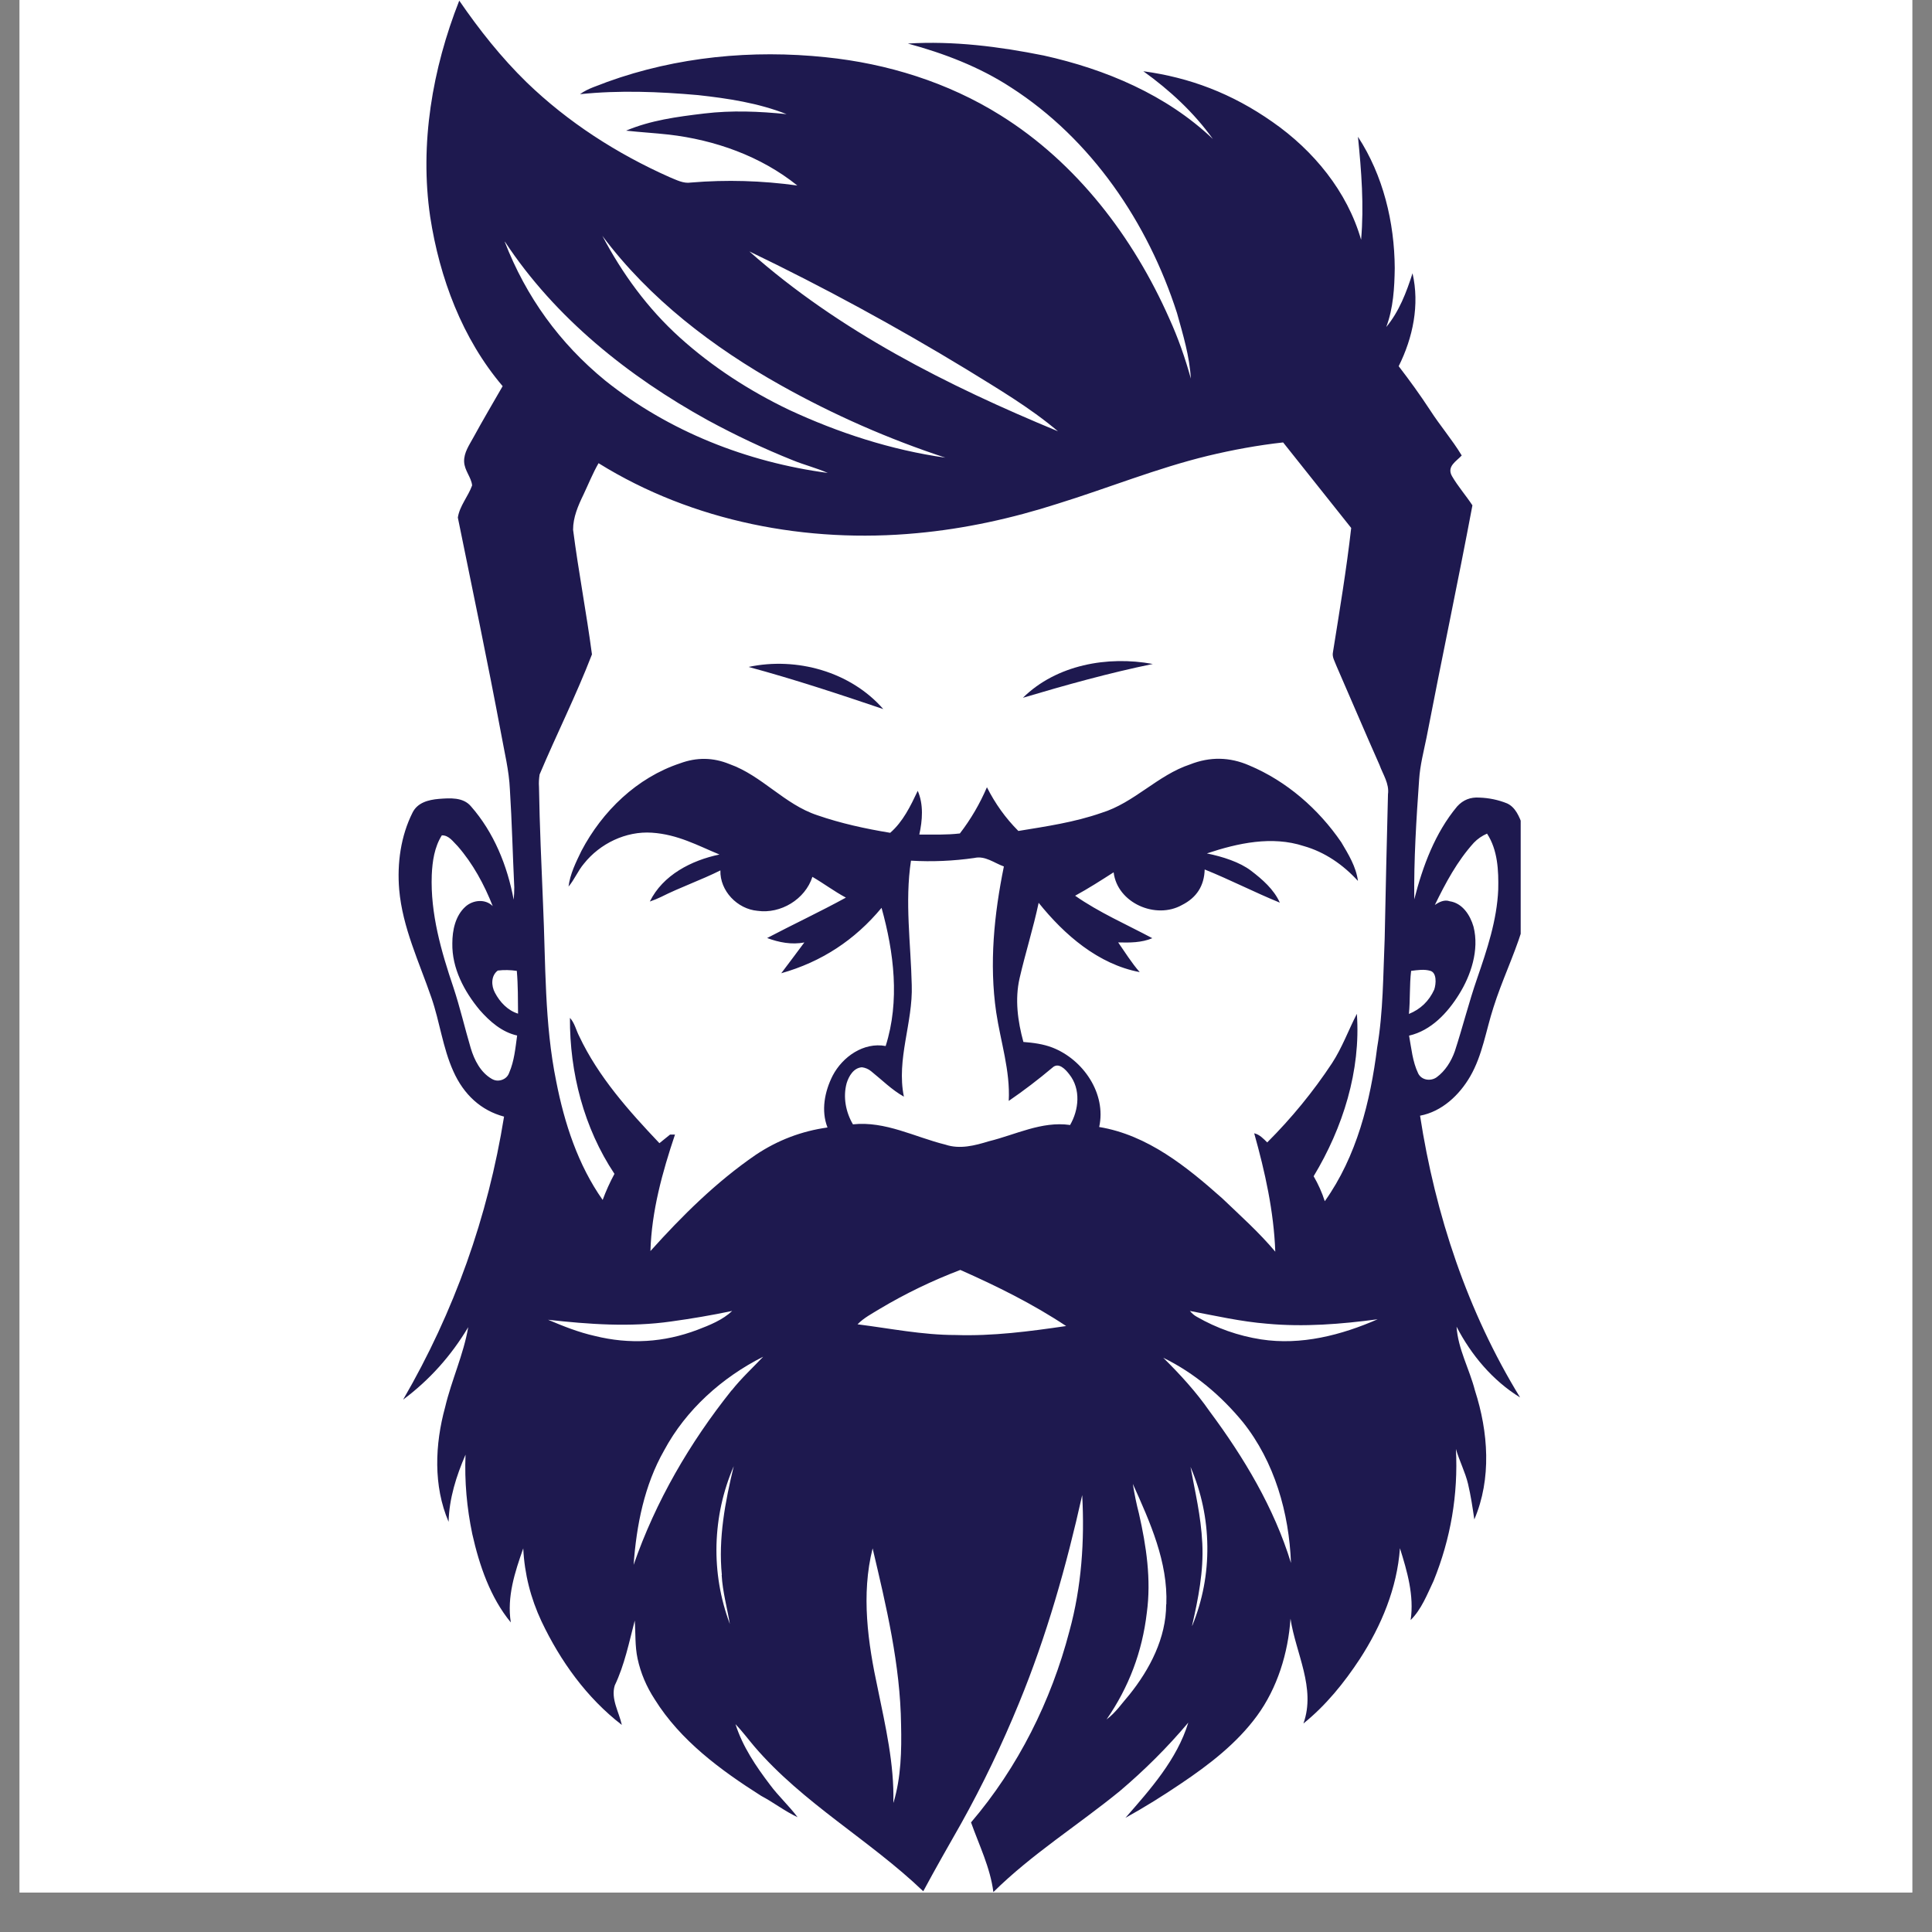 <svg xmlns="http://www.w3.org/2000/svg" xmlns:xlink="http://www.w3.org/1999/xlink" width="64" zoomAndPan="magnify" viewBox="0 0 48 48" height="64" preserveAspectRatio="xMidYMid meet" version="1.0"><rect x="0" y="0" width="48" height="48" fill="#808080" stroke="none"/><defs><clipPath id="6726f1441b"><path d="M 0.488 0 L 47.508 0 L 47.508 47.02 L 0.488 47.02 Z M 0.488 0 " clip-rule="nonzero"/></clipPath><clipPath id="b36b164a74"><path d="M 9.863 0 L 37.781 0 L 37.781 47.02 L 9.863 47.02 Z M 9.863 0 " clip-rule="nonzero"/></clipPath></defs><g clip-path="url(#6726f1441b)"><path fill="#ffffff" d="M 0.488 0 L 47.512 0 L 47.512 47.02 L 0.488 47.02 Z M 0.488 0 " fill-opacity="1" fill-rule="nonzero"/><path fill="#ffffff" d="M 0.488 0 L 47.512 0 L 47.512 47.02 L 0.488 47.02 Z M 0.488 0 " fill-opacity="1" fill-rule="nonzero"/></g><g clip-path="url(#b36b164a74)"><path fill="#1e194f" d="M 36.527 26.742 C 36.832 26.215 36.918 25.602 37.105 25.027 C 37.309 24.379 37.605 23.766 37.809 23.117 C 38.098 22.277 38.129 21.336 37.824 20.496 C 37.746 20.293 37.656 20.059 37.445 19.961 C 37.223 19.871 36.992 19.824 36.754 19.816 C 36.535 19.801 36.352 19.871 36.203 20.035 C 35.652 20.695 35.348 21.52 35.137 22.344 C 35.125 21.352 35.188 20.359 35.258 19.367 C 35.281 19.012 35.371 18.672 35.441 18.328 C 35.812 16.402 36.219 14.484 36.582 12.555 C 36.422 12.312 36.227 12.09 36.078 11.836 C 35.93 11.586 36.191 11.457 36.316 11.316 C 36.078 10.922 35.777 10.574 35.531 10.191 C 35.281 9.809 35.023 9.453 34.75 9.098 C 35.105 8.387 35.273 7.574 35.094 6.789 C 34.941 7.266 34.762 7.738 34.441 8.125 C 34.617 7.656 34.645 7.152 34.652 6.66 C 34.645 5.52 34.363 4.355 33.738 3.398 C 33.824 4.25 33.891 5.109 33.816 5.957 C 33.473 4.758 32.633 3.738 31.617 3.031 C 30.605 2.32 29.555 1.926 28.406 1.77 C 29.059 2.238 29.664 2.797 30.133 3.453 C 28.98 2.355 27.465 1.719 25.93 1.379 C 24.82 1.156 23.684 1.012 22.555 1.082 C 23.449 1.324 24.332 1.66 25.117 2.172 C 27.117 3.457 28.52 5.531 29.242 7.777 C 29.391 8.312 29.555 8.848 29.586 9.406 C 29.445 8.895 29.27 8.395 29.051 7.914 C 28.156 5.891 26.75 4.043 24.855 2.863 C 23.551 2.047 22.043 1.578 20.516 1.422 C 18.688 1.23 16.816 1.41 15.086 2.035 C 14.859 2.129 14.613 2.191 14.41 2.34 C 15.387 2.238 16.371 2.277 17.344 2.363 C 18.09 2.445 18.84 2.559 19.543 2.836 C 18.863 2.766 18.18 2.738 17.496 2.82 C 16.812 2.902 16.168 2.988 15.555 3.246 C 15.91 3.285 16.266 3.305 16.617 3.344 C 17.762 3.477 18.902 3.879 19.809 4.609 C 18.93 4.488 18.051 4.461 17.168 4.535 C 16.977 4.566 16.805 4.469 16.637 4.402 C 15.328 3.82 14.113 3.039 13.086 2.047 C 12.453 1.43 11.906 0.738 11.41 0.016 C 10.742 1.711 10.422 3.574 10.688 5.387 C 10.922 6.906 11.484 8.414 12.488 9.594 C 12.246 10.016 11.996 10.438 11.762 10.867 C 11.66 11.055 11.523 11.246 11.531 11.469 C 11.539 11.691 11.707 11.852 11.73 12.059 C 11.633 12.332 11.418 12.57 11.375 12.859 C 11.738 14.645 12.113 16.43 12.449 18.223 C 12.531 18.684 12.648 19.145 12.668 19.613 C 12.719 20.422 12.738 21.23 12.777 22.047 C 12.777 22.148 12.773 22.25 12.762 22.352 C 12.605 21.508 12.27 20.68 11.699 20.031 C 11.504 19.801 11.176 19.828 10.906 19.848 C 10.633 19.871 10.371 19.945 10.25 20.188 C 9.957 20.77 9.863 21.449 9.918 22.102 C 10 23.043 10.414 23.902 10.719 24.789 C 10.926 25.387 11 26.031 11.262 26.613 C 11.523 27.199 11.953 27.59 12.523 27.742 C 12.121 30.238 11.285 32.586 10.016 34.773 C 10.676 34.281 11.211 33.68 11.633 32.973 C 11.516 33.656 11.219 34.285 11.059 34.961 C 10.805 35.887 10.762 36.914 11.145 37.809 C 11.16 37.227 11.336 36.672 11.566 36.141 C 11.539 36.805 11.598 37.461 11.734 38.113 C 11.91 38.895 12.18 39.688 12.691 40.309 C 12.59 39.672 12.793 39.055 13 38.469 C 13.031 39.105 13.184 39.707 13.453 40.281 C 13.922 41.27 14.578 42.184 15.449 42.855 C 15.379 42.531 15.172 42.211 15.273 41.875 C 15.516 41.367 15.629 40.805 15.77 40.262 C 15.793 40.574 15.773 40.895 15.84 41.207 C 15.918 41.57 16.062 41.906 16.266 42.219 C 16.906 43.246 17.906 43.98 18.91 44.617 C 19.219 44.781 19.5 45 19.816 45.148 C 19.602 44.863 19.336 44.621 19.129 44.34 C 18.781 43.883 18.449 43.391 18.273 42.836 C 18.441 43.012 18.586 43.207 18.742 43.391 C 19.953 44.805 21.605 45.711 22.938 46.988 C 23.242 46.422 23.559 45.867 23.875 45.312 C 24.418 44.34 24.898 43.336 25.32 42.305 C 26.004 40.641 26.496 38.902 26.887 37.145 C 26.949 38.277 26.871 39.426 26.57 40.523 C 26.117 42.258 25.293 43.91 24.125 45.277 C 24.328 45.848 24.602 46.398 24.68 47.008 C 25.637 46.062 26.781 45.348 27.82 44.5 C 28.434 43.98 29.004 43.414 29.523 42.797 C 29.242 43.715 28.582 44.453 27.961 45.164 C 28.434 44.902 28.891 44.617 29.336 44.316 C 30.039 43.844 30.727 43.316 31.23 42.629 C 31.734 41.941 32.004 41.07 32.062 40.215 C 32.191 41.074 32.699 41.941 32.383 42.82 C 32.941 42.371 33.395 41.809 33.785 41.215 C 34.32 40.391 34.711 39.453 34.781 38.465 C 34.961 39.039 35.137 39.641 35.047 40.25 C 35.316 39.984 35.457 39.613 35.617 39.277 C 36.043 38.227 36.23 37.133 36.172 36 C 36.258 36.297 36.402 36.57 36.473 36.867 C 36.543 37.164 36.586 37.453 36.629 37.75 C 37.062 36.738 36.977 35.574 36.645 34.547 C 36.508 34.012 36.223 33.516 36.188 32.961 C 36.551 33.664 37.086 34.301 37.766 34.719 C 36.461 32.59 35.66 30.18 35.281 27.719 C 35.824 27.617 36.258 27.207 36.527 26.742 Z M 24.012 9.176 C 24.789 9.656 25.582 10.121 26.285 10.715 C 23.547 9.582 20.848 8.227 18.617 6.246 C 20.461 7.133 22.262 8.113 24.012 9.176 Z M 19.41 9.578 C 20.715 10.309 22.074 10.906 23.488 11.371 C 22.141 11.18 20.832 10.754 19.598 10.18 C 18.621 9.711 17.695 9.113 16.891 8.387 C 16.086 7.66 15.461 6.797 14.965 5.859 C 16.137 7.426 17.719 8.633 19.41 9.578 Z M 12.652 26.648 C 12.621 26.738 12.559 26.797 12.473 26.828 C 12.383 26.859 12.301 26.852 12.219 26.805 C 11.941 26.645 11.785 26.34 11.695 26.039 C 11.547 25.539 11.43 25.031 11.266 24.535 C 10.961 23.633 10.691 22.699 10.727 21.738 C 10.742 21.398 10.793 21.047 10.977 20.754 C 11.156 20.75 11.258 20.914 11.371 21.023 C 11.75 21.457 12.031 21.977 12.242 22.512 C 12.055 22.324 11.746 22.359 11.562 22.527 C 11.312 22.754 11.238 23.113 11.238 23.438 C 11.227 24.055 11.531 24.629 11.918 25.094 C 12.168 25.379 12.473 25.645 12.848 25.727 C 12.805 26.039 12.777 26.359 12.652 26.648 Z M 12.297 24.664 C 12.203 24.492 12.195 24.242 12.367 24.113 C 12.523 24.094 12.684 24.098 12.84 24.121 C 12.871 24.473 12.867 24.828 12.871 25.184 C 12.613 25.105 12.418 24.895 12.297 24.664 Z M 12.547 6.008 C 13.793 7.898 15.613 9.352 17.586 10.441 C 18.27 10.812 18.973 11.145 19.695 11.434 C 19.98 11.551 20.281 11.625 20.566 11.75 C 18.566 11.484 16.617 10.719 15.039 9.457 C 13.902 8.527 13.07 7.375 12.539 6.004 Z M 14.777 33.191 C 14.379 33.102 13.992 32.949 13.617 32.789 C 14.629 32.902 15.656 32.977 16.672 32.832 C 17.18 32.762 17.688 32.676 18.191 32.57 C 17.949 32.797 17.633 32.922 17.328 33.039 C 16.492 33.355 15.645 33.406 14.777 33.191 Z M 17.93 39.133 C 17.953 39.547 18.066 39.945 18.133 40.348 C 17.895 39.711 17.785 39.055 17.801 38.379 C 17.82 37.699 17.961 37.051 18.23 36.426 C 18.016 37.312 17.844 38.219 17.934 39.129 Z M 18.176 34.543 C 17.137 35.844 16.289 37.301 15.742 38.879 C 15.812 37.898 16.008 36.898 16.5 36.035 C 17.043 35.023 17.938 34.223 18.961 33.707 C 18.703 33.98 18.418 34.242 18.18 34.543 Z M 22.195 44.785 C 22.219 43.828 22 42.891 21.809 41.957 C 21.562 40.816 21.391 39.617 21.68 38.469 C 22.02 39.91 22.367 41.359 22.387 42.848 C 22.402 43.496 22.387 44.16 22.199 44.785 Z M 23.738 33.168 C 22.918 33.168 22.113 33.004 21.305 32.902 C 21.461 32.742 21.664 32.637 21.855 32.52 C 22.496 32.137 23.164 31.816 23.859 31.551 C 24.766 31.953 25.66 32.395 26.488 32.945 C 25.578 33.078 24.664 33.199 23.742 33.168 Z M 26.578 27.949 C 25.879 27.852 25.234 28.191 24.566 28.355 C 24.219 28.461 23.848 28.559 23.488 28.438 C 22.727 28.25 21.996 27.848 21.191 27.934 C 21.012 27.629 20.941 27.254 21.035 26.91 C 21.09 26.734 21.207 26.531 21.414 26.516 C 21.5 26.527 21.574 26.559 21.641 26.613 C 21.91 26.828 22.156 27.078 22.457 27.246 C 22.266 26.316 22.684 25.406 22.652 24.473 C 22.629 23.445 22.477 22.406 22.633 21.383 C 23.16 21.414 23.684 21.391 24.207 21.316 C 24.477 21.254 24.699 21.441 24.941 21.527 C 24.699 22.715 24.574 23.941 24.75 25.148 C 24.859 25.879 25.102 26.602 25.062 27.352 C 25.438 27.094 25.797 26.82 26.145 26.527 C 26.301 26.379 26.473 26.57 26.566 26.691 C 26.859 27.059 26.805 27.578 26.582 27.957 Z M 28.973 39.859 C 28.973 40.695 28.566 41.473 28.059 42.105 C 27.875 42.316 27.719 42.551 27.492 42.719 C 28.047 41.918 28.379 41.035 28.492 40.07 C 28.605 39.246 28.48 38.41 28.297 37.605 C 28.234 37.363 28.184 37.117 28.145 36.867 C 28.574 37.82 29.02 38.809 28.977 39.863 Z M 29.617 40.387 C 29.77 39.719 29.906 39.035 29.871 38.344 C 29.836 37.648 29.691 37.07 29.578 36.445 C 29.848 37.074 29.988 37.73 29.996 38.414 C 30.004 39.098 29.879 39.758 29.621 40.391 Z M 30.051 35.062 C 29.715 34.578 29.32 34.148 28.902 33.734 C 29.672 34.109 30.34 34.676 30.879 35.332 C 31.668 36.32 32.027 37.59 32.074 38.832 C 31.656 37.465 30.906 36.211 30.051 35.062 Z M 31.332 33.277 C 30.762 33.188 30.23 33 29.734 32.715 C 29.668 32.68 29.613 32.629 29.562 32.57 C 30.199 32.691 30.836 32.836 31.477 32.887 C 32.395 32.973 33.32 32.898 34.227 32.777 C 33.324 33.172 32.324 33.43 31.332 33.277 Z M 34.484 19.734 C 34.453 20.934 34.426 22.125 34.402 23.32 C 34.363 24.227 34.367 25.137 34.215 26.027 C 34.047 27.367 33.707 28.73 32.914 29.844 C 32.844 29.625 32.75 29.418 32.637 29.223 C 33.363 28.02 33.812 26.602 33.711 25.188 C 33.5 25.598 33.344 26.031 33.094 26.414 C 32.625 27.125 32.086 27.781 31.484 28.383 C 31.387 28.289 31.297 28.188 31.16 28.156 C 31.43 29.117 31.648 30.098 31.684 31.098 C 31.281 30.617 30.816 30.203 30.367 29.773 C 29.484 28.988 28.512 28.199 27.309 28 C 27.492 27.168 26.91 26.324 26.148 26.027 C 25.918 25.938 25.668 25.906 25.426 25.887 C 25.285 25.371 25.211 24.828 25.332 24.301 C 25.477 23.672 25.672 23.059 25.805 22.43 C 26.445 23.227 27.285 23.957 28.316 24.152 C 28.113 23.922 27.953 23.66 27.781 23.414 C 28.066 23.422 28.363 23.422 28.629 23.309 C 27.984 22.965 27.309 22.672 26.711 22.254 C 27.035 22.078 27.352 21.875 27.668 21.672 C 27.758 22.434 28.715 22.852 29.367 22.484 C 29.73 22.301 29.918 22.008 29.93 21.602 C 30.559 21.855 31.164 22.168 31.797 22.426 C 31.648 22.094 31.363 21.848 31.082 21.633 C 30.801 21.418 30.371 21.281 29.984 21.203 C 30.758 20.945 31.602 20.762 32.391 21.02 C 32.914 21.168 33.371 21.484 33.738 21.887 C 33.691 21.531 33.5 21.223 33.324 20.926 C 32.758 20.098 31.965 19.406 31.035 19.016 C 30.551 18.805 30.059 18.797 29.566 18.992 C 28.762 19.258 28.18 19.945 27.367 20.195 C 26.695 20.43 25.996 20.531 25.301 20.645 C 24.98 20.324 24.723 19.961 24.52 19.559 C 24.344 19.969 24.121 20.352 23.848 20.707 C 23.512 20.746 23.176 20.734 22.84 20.734 C 22.918 20.383 22.949 19.988 22.801 19.648 C 22.621 20.027 22.438 20.41 22.117 20.691 C 21.504 20.59 20.891 20.457 20.305 20.254 C 19.488 19.984 18.93 19.27 18.125 18.984 C 17.715 18.816 17.309 18.812 16.895 18.965 C 15.824 19.32 14.965 20.152 14.445 21.141 C 14.309 21.422 14.164 21.711 14.125 22.027 C 14.273 21.852 14.359 21.633 14.508 21.457 C 14.906 20.957 15.551 20.645 16.195 20.688 C 16.84 20.73 17.336 21.008 17.875 21.23 C 17.18 21.375 16.469 21.738 16.145 22.398 C 16.238 22.367 16.332 22.328 16.422 22.285 C 16.902 22.043 17.414 21.867 17.898 21.625 C 17.883 22.133 18.32 22.586 18.82 22.629 C 19.395 22.711 20.004 22.344 20.184 21.785 C 20.465 21.949 20.73 22.148 21.016 22.301 C 20.375 22.652 19.707 22.965 19.059 23.305 C 19.352 23.414 19.672 23.477 19.984 23.414 C 19.793 23.668 19.605 23.926 19.41 24.18 C 20.41 23.898 21.238 23.355 21.902 22.555 C 22.211 23.664 22.359 24.871 22.004 25.988 C 21.457 25.887 20.934 26.254 20.688 26.723 C 20.488 27.117 20.395 27.594 20.559 28.012 C 19.914 28.102 19.32 28.328 18.777 28.691 C 17.797 29.363 16.949 30.203 16.16 31.082 C 16.188 30.09 16.457 29.121 16.77 28.188 L 16.648 28.188 L 16.383 28.402 C 15.621 27.598 14.867 26.754 14.391 25.746 C 14.312 25.594 14.277 25.414 14.16 25.289 C 14.152 26.645 14.508 28.027 15.266 29.164 C 15.152 29.375 15.055 29.59 14.973 29.812 C 14.359 28.941 14.023 27.906 13.82 26.871 C 13.523 25.422 13.559 23.938 13.492 22.469 C 13.453 21.492 13.406 20.523 13.391 19.547 C 13.383 19.445 13.391 19.344 13.406 19.242 C 13.828 18.242 14.316 17.273 14.707 16.258 C 14.57 15.223 14.371 14.195 14.238 13.16 C 14.238 12.852 14.363 12.562 14.496 12.289 C 14.625 12.016 14.727 11.758 14.871 11.508 C 17.215 12.965 20.055 13.504 22.785 13.246 C 23.973 13.137 25.141 12.879 26.273 12.516 C 27.523 12.129 28.738 11.633 30.012 11.324 C 30.629 11.176 31.25 11.062 31.879 10.992 L 33.57 13.117 C 33.453 14.148 33.281 15.176 33.117 16.203 C 33.09 16.324 33.164 16.434 33.203 16.543 C 33.562 17.363 33.91 18.188 34.273 19.004 C 34.359 19.242 34.52 19.469 34.484 19.734 Z M 35.059 24.121 C 35.215 24.102 35.383 24.074 35.539 24.121 C 35.695 24.168 35.684 24.434 35.633 24.586 C 35.504 24.871 35.293 25.074 35.004 25.191 C 35.039 24.836 35.016 24.477 35.059 24.121 Z M 35.691 26.766 C 35.539 26.871 35.316 26.836 35.234 26.668 C 35.094 26.375 35.066 26.047 35.008 25.73 C 35.555 25.605 35.965 25.164 36.25 24.703 C 36.539 24.242 36.758 23.605 36.609 23.023 C 36.527 22.738 36.336 22.438 36.016 22.391 C 35.887 22.344 35.754 22.41 35.648 22.484 C 35.914 21.938 36.203 21.395 36.617 20.938 C 36.711 20.84 36.82 20.766 36.945 20.711 C 37.211 21.117 37.234 21.629 37.223 22.102 C 37.191 22.863 36.945 23.594 36.699 24.309 C 36.492 24.906 36.34 25.52 36.145 26.117 C 36.055 26.371 35.906 26.609 35.691 26.766 Z M 35.691 26.766 " fill-opacity="1" fill-rule="nonzero"/></g><path fill="#1e194f" d="M 25.414 17.336 C 26.477 17.02 27.555 16.719 28.641 16.496 C 27.52 16.289 26.246 16.516 25.414 17.336 Z M 25.414 17.336 " fill-opacity="1" fill-rule="nonzero"/><path fill="#1e194f" d="M 18.598 16.57 C 19.727 16.875 20.836 17.242 21.945 17.617 C 21.129 16.684 19.789 16.316 18.598 16.57 Z M 18.598 16.57 " fill-opacity="1" fill-rule="nonzero"/></svg>